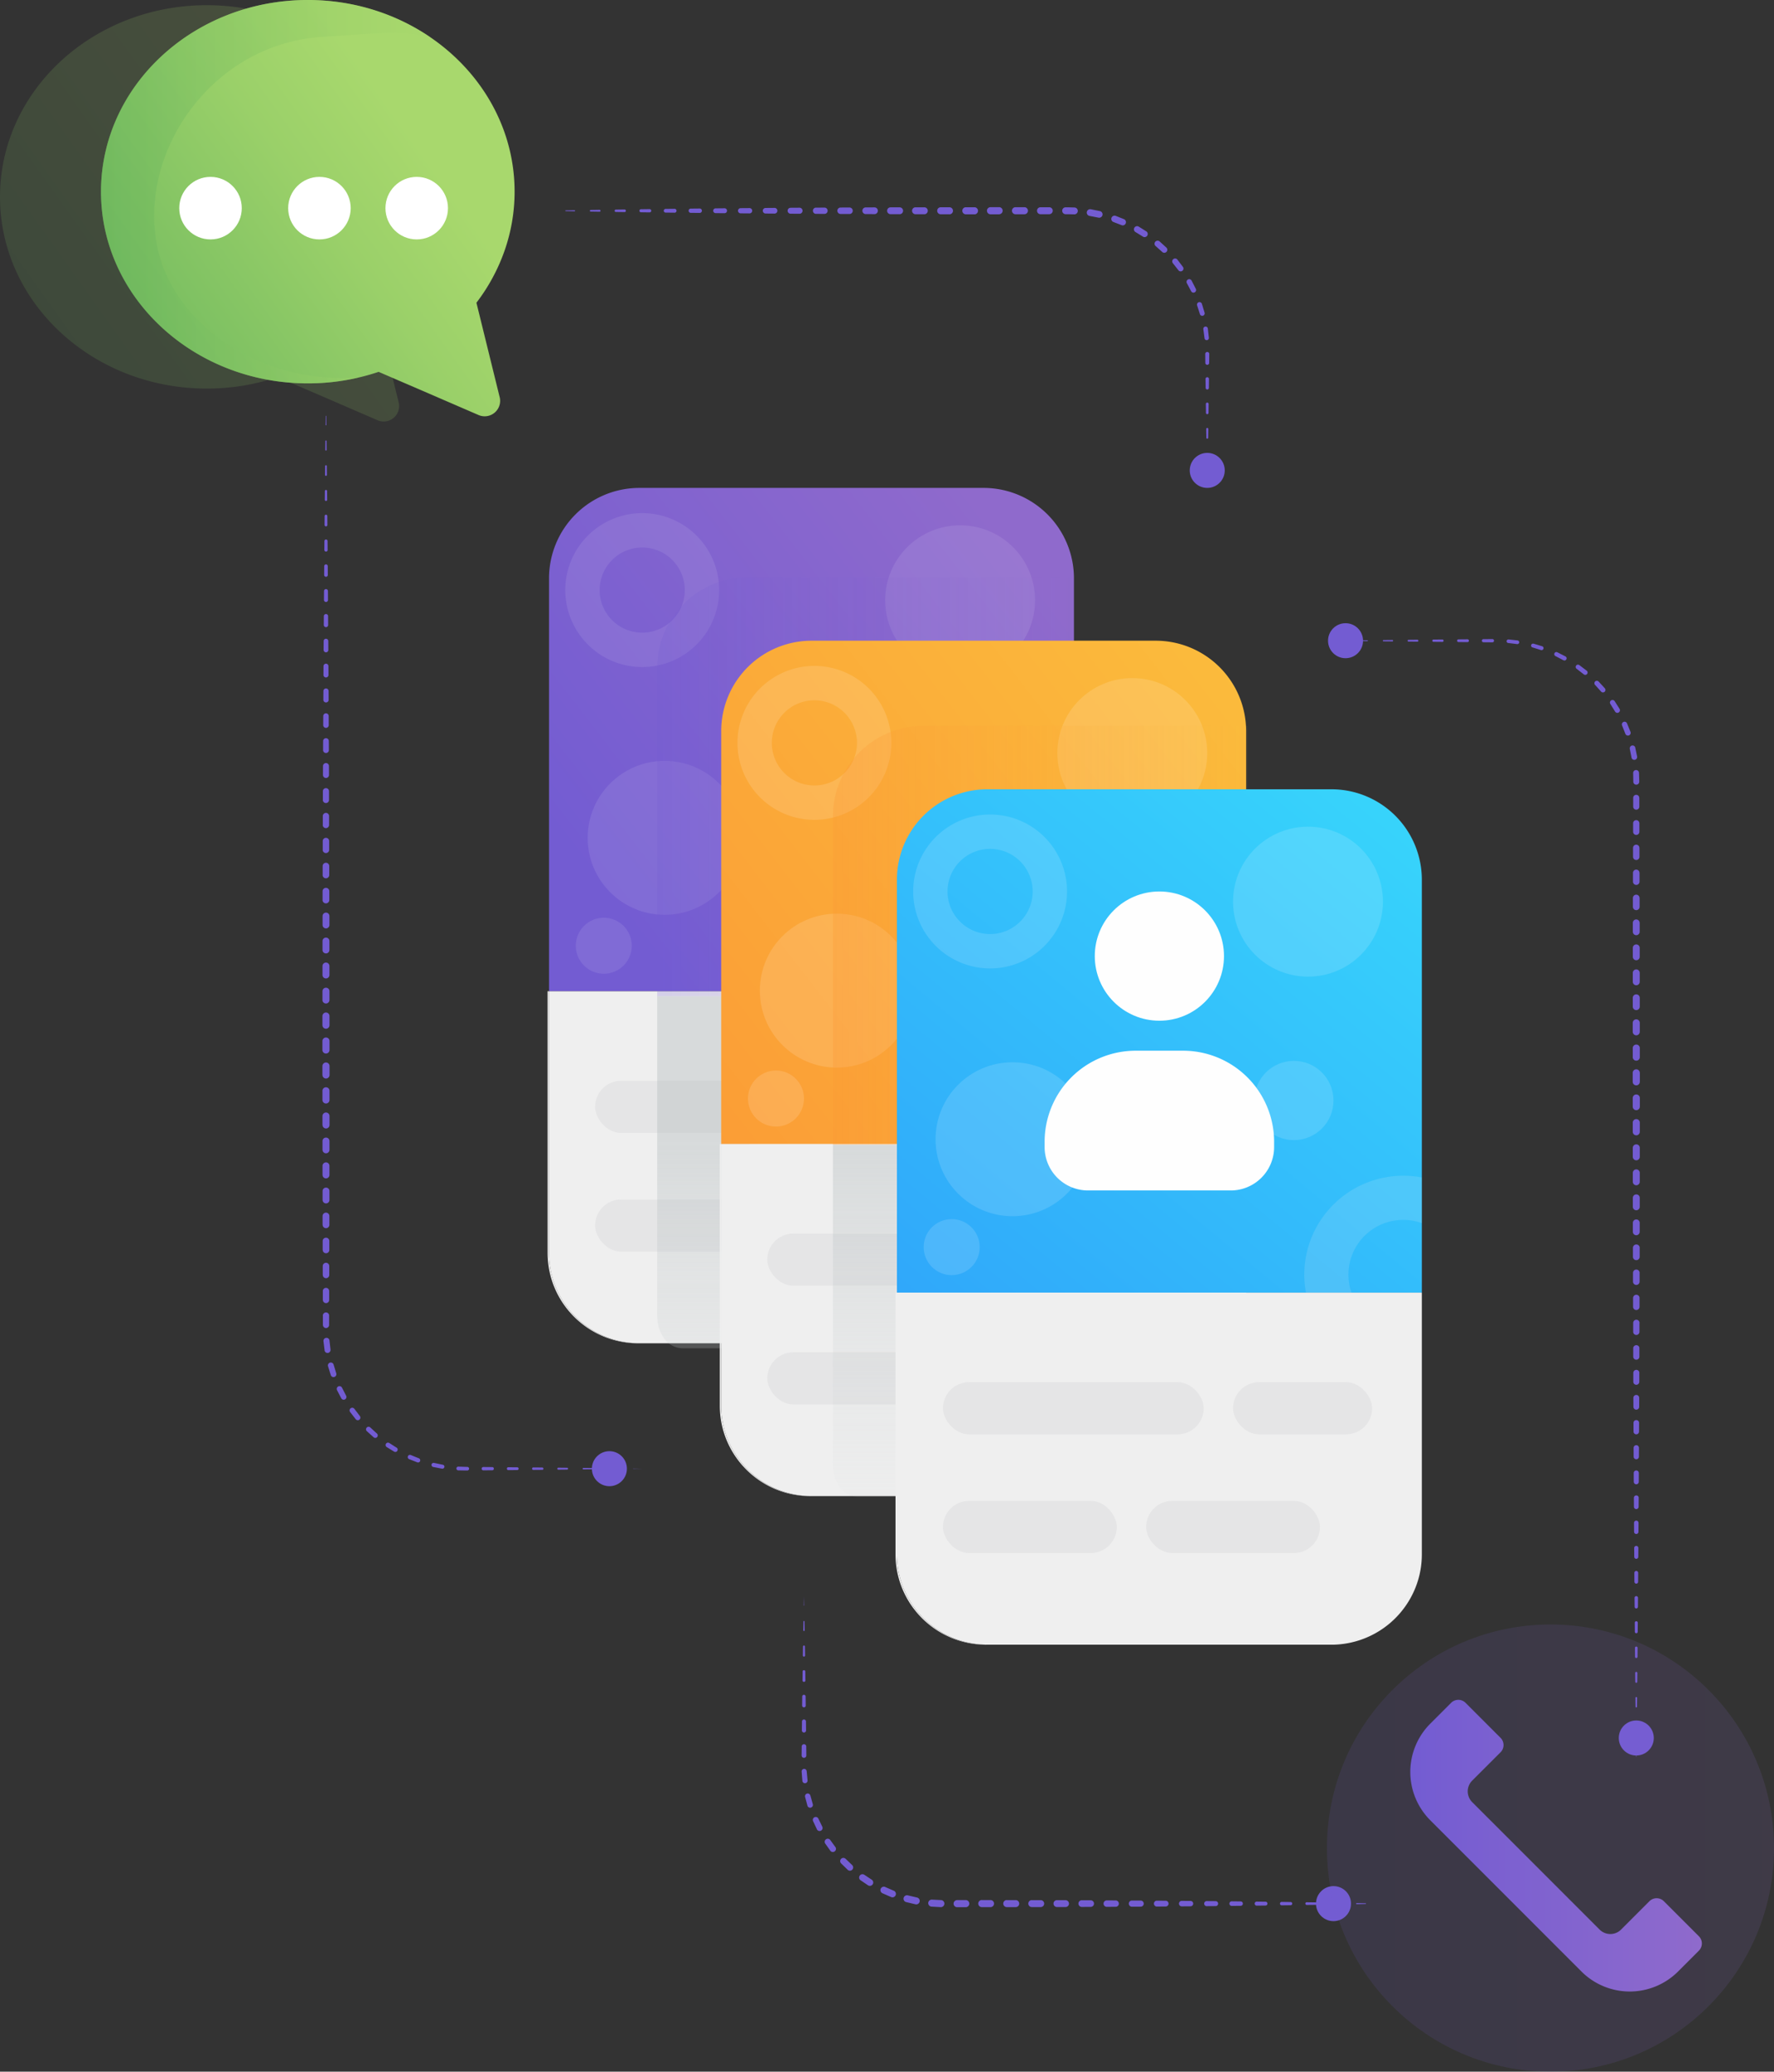 <svg xmlns="http://www.w3.org/2000/svg" xmlns:xlink="http://www.w3.org/1999/xlink" viewBox="0 0 2262.24 2641"><rect x="0" y="0" width="2262.24" height="2641" fill="#333333" stroke="none"/><defs><linearGradient id="a" x1="2014.39" x2="2558.26" y1="2145.26" y2="1724.82" gradientUnits="userSpaceOnUse"><stop offset="0" stop-color="#735cd2"/><stop offset="1" stop-color="#8f6acc"/></linearGradient><linearGradient id="d" x1="2066.75" x2="2595.46" y1="1983.52" y2="1983.52" gradientUnits="userSpaceOnUse"><stop offset="0" stop-color="#735cd2"/><stop offset="1" stop-color="#8f6acc" stop-opacity=".2"/></linearGradient><linearGradient id="b" x1="2125.62" x2="2125.62" y1="3011.11" y2="2436.33" gradientUnits="userSpaceOnUse"><stop offset="0" stop-color="#dee1e2" stop-opacity="0"/><stop offset="1" stop-color="#b4bcbe"/></linearGradient><linearGradient id="e" x1="2009.75" x2="2832.99" y1="2513.37" y2="1876.97" gradientUnits="userSpaceOnUse"><stop offset="0" stop-color="#fb9835"/><stop offset="1" stop-color="#fbbb3c"/></linearGradient><linearGradient id="f" x1="1692.17" x2="2262.24" y1="2355.96" y2="2355.96" xlink:href="#a"/><linearGradient id="g" x1="2290.82" x2="2819.53" y1="2172.95" y2="2172.95" gradientUnits="userSpaceOnUse"><stop offset="0" stop-color="#fb9835"/><stop offset="1" stop-color="#fbbb3c" stop-opacity=".2"/></linearGradient><linearGradient id="h" x1="2349.69" x2="2349.69" y1="3011.11" y2="2436.33" xlink:href="#b"/><linearGradient id="i" x1="2361.02" x2="2981.07" y1="2763.74" y2="2012.62" gradientUnits="userSpaceOnUse"><stop offset="0" stop-color="#2fa2fa"/><stop offset="1" stop-color="#37d3fb"/></linearGradient><linearGradient id="c" x1="1183.05" x2="1647.78" y1="1524.17" y2="1192.22" gradientUnits="userSpaceOnUse"><stop offset="0" stop-color="#60b05b"/><stop offset=".25" stop-color="#75bc60"/><stop offset=".74" stop-color="#9ad069"/><stop offset="1" stop-color="#a8d86d"/></linearGradient><linearGradient id="j" x1="1311.85" x2="1776.58" y1="1517.53" y2="1185.58" xlink:href="#c"/><linearGradient id="k" x1="1357.43" x2="1777.33" y1="1224.92" y2="1224.92" xlink:href="#c"/><linearGradient id="l" x1="3027.08" x2="3398.91" y1="3333.41" y2="3333.41" xlink:href="#a"/></defs><g data-name="Layer 1"><path fill="url(#a)" d="M2598.15,1717.81v526.4H1928.78v-526.4A115.25,115.25,0,0,1,2044,1602.55h438.85A115.27,115.27,0,0,1,2598.15,1717.81Z" transform="translate(-1228.64 -980.56)"/><path fill="#efefef" d="M2598.15,2244.21v333.57a115.77,115.77,0,0,1-.92,14.68c-.25,1.93-.54,3.83-.89,5.73q-.24,1.41-.54,2.82c-.38,1.88-.81,3.74-1.28,5.58A115.59,115.59,0,0,1,2485.56,2693c-1,0-2,0-3,0H2044a115.25,115.25,0,0,1-115.26-115.26V2244.21Z" transform="translate(-1228.64 -980.56)"/><path fill="#efefef" d="M2044,2693h-1.5c-63.84,0-115.56-51.6-115.56-115.26V2244.21h1.81v333.57A115.25,115.25,0,0,0,2044,2693Z" transform="translate(-1228.64 -980.56)"/><rect width="332.46" height="66.49" x="758.88" y="1377.8" fill="#d8d8db" opacity=".48" rx="33.25" ry="33.25"/><rect width="221.64" height="66.49" x="758.88" y="1529.11" fill="#d8d8db" opacity=".48" rx="33.25" ry="33.25"/><rect width="221.64" height="66.49" x="1017.96" y="1529.11" fill="#d8d8db" opacity=".69" rx="33.25" ry="33.25"/><rect width="177.31" height="66.49" x="1128.78" y="1377.8" fill="#d8d8db" opacity=".69" rx="33.25" ry="33.25"/><circle cx="1224.36" cy="765.23" r="95.58" fill="#fff" opacity=".09"/><path fill="#fff" d="M2047.6,1634.69a98.11,98.11,0,1,0,98.12,98.11A98.12,98.12,0,0,0,2047.6,1634.69Zm0,152.4a54.29,54.29,0,1,1,54.29-54.29A54.29,54.29,0,0,1,2047.6,1787.09Z" opacity=".09" transform="translate(-1228.64 -980.56)"/><path fill="#efefef" d="M2598.14,2097.42v58.23a69.8,69.8,0,0,0-89.72,88.56h-58.1a126.15,126.15,0,0,1,147.82-146.78Z" opacity=".14" transform="translate(-1228.64 -980.56)"/><circle cx="1206.35" cy="1018.7" r="50.51" fill="#fff" opacity=".14"/><circle cx="769.96" cy="1205.63" r="35.72" fill="#fff" opacity=".09"/><circle cx="847.53" cy="1068.09" r="98.12" fill="#fff" opacity=".09"/><path d="M2595.46,1725v119.29H2299.76a115.25,115.25,0,0,0-115.26,115.26v291H2066.75V1831.77A115.26,115.26,0,0,1,2182,1716.51h413.13C2595.35,1719.33,2595.46,1722.17,2595.46,1725Z" transform="translate(-1228.64 -980.56)" style="mix-blend-mode:multiply" fill="url(#d)" opacity=".22"/><path d="M2184.5,2250.54v419.53a29.3,29.3,0,0,1-29.3,29.3h-55.58a29.35,29.35,0,0,1-24.9-13.84c-5.15-8.26-8-15-8-29.94V2250.54Z" transform="translate(-1228.64 -980.56)" style="mix-blend-mode:multiply" fill="url(#b)" opacity=".41"/><path fill="url(#e)" d="M2817.72,1912.59V2439H2148.35v-526.4a115.25,115.25,0,0,1,115.26-115.26h438.85A115.27,115.27,0,0,1,2817.72,1912.59Z" transform="translate(-1228.64 -980.56)"/><path fill="#efefef" d="M2817.72,2439v333.57a115.77,115.77,0,0,1-.92,14.68c-.25,1.93-.54,3.83-.89,5.73q-.24,1.41-.54,2.82c-.38,1.88-.81,3.74-1.28,5.58a115.59,115.59,0,0,1-108.95,86.41c-1,0-2,0-3,0H2263.61a115.25,115.25,0,0,1-115.26-115.26V2439Z" transform="translate(-1228.64 -980.56)"/><path fill="#efefef" d="M2263.61,2887.82h-1.5c-63.84,0-115.56-51.6-115.56-115.26V2439h1.81v333.57A115.25,115.25,0,0,0,2263.61,2887.82Z" transform="translate(-1228.64 -980.56)"/><rect width="332.46" height="66.49" x="978.45" y="1572.58" fill="#d8d8db" opacity=".48" rx="33.25" ry="33.25"/><rect width="221.64" height="66.49" x="978.45" y="1723.89" fill="#d8d8db" opacity=".48" rx="33.25" ry="33.25"/><rect width="221.64" height="66.49" x="1237.53" y="1723.89" fill="#d8d8db" opacity=".69" rx="33.25" ry="33.25"/><rect width="177.31" height="66.49" x="1348.35" y="1572.58" fill="#d8d8db" opacity=".69" rx="33.25" ry="33.25"/><circle cx="1443.93" cy="960.02" r="95.58" fill="#fff" opacity=".14"/><path fill="#fff" d="M2267.17,1829.48a98.11,98.11,0,1,0,98.12,98.11A98.12,98.12,0,0,0,2267.17,1829.48Zm0,152.4a54.29,54.29,0,1,1,54.29-54.29A54.29,54.29,0,0,1,2267.17,1981.88Z" opacity=".14" transform="translate(-1228.64 -980.56)"/><path fill="#efefef" d="M2817.71,2292.21v58.23A69.8,69.8,0,0,0,2728,2439h-58.1a126.15,126.15,0,0,1,147.82-146.78Z" opacity=".14" transform="translate(-1228.64 -980.56)"/><circle cx="1425.92" cy="1213.48" r="50.51" fill="#fff" opacity=".14"/><circle cx="989.53" cy="1400.42" r="35.72" fill="#fff" opacity=".14"/><circle cx="1067.1" cy="1262.87" r="98.12" fill="#fff" opacity=".14"/><path fill="#735cd2" d="M2929.14 1797.34l11.38-.14a.14.14 0 110 .29h0zM2961 1796.94l11.38-.14a.54.54 0 010 1.08h0l-11.38-.14a.4.4 0 010-.8zM2992.88 1796.55l11.38-.12a.9.9 0 010 1.8h0l-11.38-.12a.78.78 0 010-1.57zM3024.75 1796.22l11.38-.12a1.23 1.23 0 010 2.46h0l-11.38-.12a1.11 1.11 0 010-2.23zM3056.62 1795.89l11.38-.1a1.54 1.54 0 010 3.08h0l-11.38-.1a1.44 1.44 0 010-2.89zM3088.49 1795.62l11.38-.1a1.82 1.82 0 110 3.63h0l-11.38-.1a1.72 1.72 0 010-3.44zM3120.36 1795.35l11.38-.1a2.09 2.09 0 110 4.18h0l-11.38-.1a2 2 0 010-4zM3152.41 1795.73l11.46 1.26a2.34 2.34 0 01-.51 4.66h0l-.16 0-11.15-1.39-.14 0a2.26 2.26 0 01.53-4.49zM3184.22 1801.1l11.06 3.3a2.56 2.56 0 01-1.46 4.9h0l-.17-.05-10.71-3.35-.15 0a2.48 2.48 0 011.45-4.74zM3214.59 1812.1l10.31 5.23a2.77 2.77 0 01-2.51 4.94h0l-.17-.09-9.93-5.2-.15-.08a2.69 2.69 0 012.47-4.79zM3242.53 1828.35l9.22 7a3 3 0 11-3.61 4.76h0l-.16-.13-8.83-6.87-.15-.11a2.91 2.91 0 013.54-4.61zM3267.18 1849.33l7.84 8.53a3.18 3.18 0 11-4.68 4.3l0 0-.13-.15-7.49-8.31-.13-.15a3.12 3.12 0 014.61-4.2zM3287.7 1874.41l6.21 9.79a3.33 3.33 0 01-5.63 3.57l0 0-.11-.18-5.89-9.49-.11-.18a3.27 3.27 0 015.55-3.48zM3303.47 1902.75l4.37 10.75a3.48 3.48 0 11-6.46 2.62v0l-.08-.21-4.1-10.38-.08-.21a3.43 3.43 0 016.37-2.55zM3313.92 1933.48l2.37 11.37a3.64 3.64 0 11-7.13 1.49v0l0-.23-2.17-10.93 0-.23a3.58 3.58 0 017-1.43zM3318.72 1965.61l.19 5.81c0 1.92.16 3.9.14 5.78v.1a3.8 3.8 0 01-7.59-.06v0c0-1.92-.06-3.73-.08-5.6l-.12-5.57v-.2a3.74 3.74 0 017.47-.2zM3319.13 1997.68l0 11.38a3.91 3.91 0 01-7.81 0v0l0-11.38a3.87 3.87 0 017.75 0zM3319.22 2029.55l0 11.38a4 4 0 11-8 0v0l0-11.38a4 4 0 017.93 0zM3319.31 2061.42l0 11.38a4.09 4.09 0 01-8.19 0v0l0-11.38a4.06 4.06 0 018.12 0zM3319.41 2093.29l0 11.38a4.19 4.19 0 01-8.37 0v0l0-11.38a4.15 4.15 0 018.31 0zM3319.5 2125.16l0 11.38a4.28 4.28 0 11-8.56 0v0l0-11.38a4.25 4.25 0 018.49 0zM3319.59 2157l0 11.38a4.36 4.36 0 11-8.73 0v0l0-11.38a4.34 4.34 0 018.68 0zM3319.64 2188.9v11.38a4.39 4.39 0 01-8.79 0h0V2188.9a4.38 4.38 0 018.77 0zM3319.67 2220.77v11.38a4.42 4.42 0 11-8.85 0h0v-11.38a4.41 4.41 0 018.83 0zM3319.7 2252.64V2264a4.46 4.46 0 01-8.91 0h0v-11.38a4.44 4.44 0 018.89 0zM3319.73 2284.51v11.38a4.49 4.49 0 11-9 0h0v-11.38a4.48 4.48 0 019 0zM3319.76 2316.38v11.38a4.52 4.52 0 11-9 0h0v-11.38a4.51 4.51 0 019 0zM3319.79 2348.25v11.38a4.55 4.55 0 11-9.1 0h0v-11.38a4.54 4.54 0 019.08 0zM3319.79 2380.12v11.38a4.53 4.53 0 01-9.05 0v-11.38a4.54 4.54 0 019.07 0zM3319.76 2412v11.38a4.49 4.49 0 01-9 0V2412a4.51 4.51 0 119 0zM3319.73 2443.86v11.38a4.46 4.46 0 01-8.93 0v-11.38a4.47 4.47 0 018.95 0zM3319.7 2475.73v11.38a4.43 4.43 0 01-8.86 0v-11.38a4.44 4.44 0 118.89 0zM3319.67 2507.6V2519a4.4 4.4 0 01-8.8 0V2507.6a4.41 4.41 0 118.82 0zM3319.63 2539.47v11.38a4.37 4.37 0 01-8.74 0v-11.38a4.38 4.38 0 118.76 0zM3319.59 2571.34l0 11.38a4.3 4.3 0 01-8.6 0l0-11.38a4.33 4.33 0 018.67 0zM3319.49 2603.22l0 11.38a4.21 4.21 0 01-8.41 0l0-11.38a4.24 4.24 0 118.48 0zM3319.4 2635.09l0 11.38a4.11 4.11 0 01-8.23 0l0-11.38a4.15 4.15 0 018.29 0zM3319.31 2667l0 11.38a4 4 0 01-8 0l0-11.38a4.05 4.05 0 118.11 0zM3319.21 2698.83l0 11.38a3.93 3.93 0 01-7.85 0l0-11.38a4 4 0 017.92 0zM3319.12 2730.7l0 11.38a3.82 3.82 0 01-7.65 0l0-11.38a3.86 3.86 0 117.73 0zM3319 2762.57l-.06 11.38a3.67 3.67 0 01-7.34 0l-.06-11.38a3.72 3.72 0 017.45 0zM3318.82 2794.44l-.06 11.38a3.51 3.51 0 01-7 0l-.06-11.38a3.57 3.57 0 117.14 0zM3318.67 2826.31l-.06 11.38a3.36 3.36 0 01-6.71 0l-.06-11.38a3.41 3.41 0 016.83 0zM3318.51 2858.18l-.06 11.38a3.2 3.2 0 01-6.4 0l-.06-11.38a3.26 3.26 0 016.51 0zM3318.35 2890l-.08 11.38a3 3 0 01-6 0l-.08-11.38a3.1 3.1 0 016.2 0zM3318.14 2921.92l-.08 11.38a2.8 2.8 0 01-5.61 0l-.08-11.38a2.88 2.88 0 115.76 0zM3317.92 2953.79l-.08 11.38a2.59 2.59 0 01-5.18 0l-.08-11.38a2.67 2.67 0 015.33 0zM3317.7 2985.66l-.08 11.38a2.37 2.37 0 01-4.75 0l-.08-11.38a2.45 2.45 0 014.9 0zM3317.48 3017.53l-.1 11.38a2.12 2.12 0 01-4.25 0l-.1-11.38a2.22 2.22 0 014.44 0zM3317.2 3049.4l-.1 11.38a1.85 1.85 0 01-3.7 0l-.1-11.38a1.95 1.95 0 113.89 0zM3316.93 3081.27l-.1 11.38a1.57 1.57 0 01-3.15 0l-.1-11.38a1.67 1.67 0 113.34 0zM3316.64 3113.14l-.12 11.38a1.27 1.27 0 01-2.54 0l-.12-11.38a1.39 1.39 0 012.77 0S3316.64 3113.13 3316.64 3113.14zM3316.31 3145l-.12 11.38a.94.94 0 01-1.87 0l-.12-11.38a1.05 1.05 0 112.11 0S3316.31 3145 3316.31 3145zM3316 3176.88l-.14 11.38a.58.58 0 01-1.16 0l-.14-11.38a.72.72 0 011.44 0zM3315.58 3208.75l-.14 11.38a.18.18 0 01-.36 0l-.14-11.38a.32.32 0 01.64 0zM2253.88 3015.75l.24 11.38a.24.24 0 11-.47 0h0zM2254.54 3047.63l.2 11.38a.87.87 0 01-1.73 0s0 0 0 0l.2-11.38a.66.66 0 011.32 0zM2255.1 3079.5l.2 11.38a1.42 1.42 0 11-2.83 0s0 0 0 0l.2-11.38a1.22 1.22 0 012.44 0zM2255.59 3111.37l.16 11.38a1.87 1.87 0 01-3.75.05s0 0 0-.05l.16-11.38a1.71 1.71 0 013.42 0zM2256 3143.24l.15 11.38a2.32 2.32 0 11-4.63.06s0 0 0-.06l.15-11.38a2.16 2.16 0 014.33 0zM2256.43 3175.11l.13 11.38a2.67 2.67 0 01-5.34.06v-.06l.13-11.38a2.54 2.54 0 015.09 0zM2256.78 3207l.13 11.38a3 3 0 01-6.05.07s0-.05 0-.07L2251 3207a2.9 2.9 0 015.8 0zM2257.36 3238.67l1.05 11.13 0 .21a3.31 3.31 0 11-6.58.62v-.05l-.91-11.56a3.21 3.21 0 016.4-.56zM2262.08 3269.56l3 10.74.06.22a3.56 3.56 0 01-6.86 1.93v-.06l-3-11.23a3.47 3.47 0 016.69-1.82zM2272.24 3299l4.88 10 .11.22a3.82 3.82 0 01-6.87 3.35l0-.06-4.93-10.53a3.73 3.73 0 016.72-3.21zM2287.42 3326.24l6.55 9 .15.2a4 4 0 01-6.44 4.69l0 0-6.75-9.47a3.93 3.93 0 016.37-4.59zM2307.14 3350.31l8 7.69.19.18a4.14 4.14 0 01-5.72 6l0 0-8.33-8.13a4.08 4.08 0 015.67-5.87zM2330.79 3370.5l9.26 6.14.23.15a4.29 4.29 0 01-4.75 7.15l0 0-9.65-6.54a4.23 4.23 0 014.72-7zM2357.61 3386.18l10.18 4.43.26.11a4.39 4.39 0 11-3.5 8h0l-10.68-4.68a4.37 4.37 0 013.51-8zM2386.74 3396.88l10.8 2.53.28.06a4.44 4.44 0 11-2 8.64h0l-11.35-2.7a4.42 4.42 0 112-8.6zM2417.32 3402.21l11.08.57h.28a4.49 4.49 0 11-.46 9h0l-11.65-.64a4.47 4.47 0 01.49-8.93zM2448.79 3402.78l11.38 0a4.54 4.54 0 010 9.08h0l-11.38 0a4.52 4.52 0 010-9zM2480.66 3402.77l11.38 0a4.51 4.51 0 010 9l-11.38 0a4.53 4.53 0 010-9.06zM2512.53 3402.83l11.38 0a4.46 4.46 0 010 8.92l-11.38 0a4.48 4.48 0 010-9zM2544.4 3402.88l11.38 0a4.41 4.41 0 010 8.82l-11.38 0a4.43 4.43 0 010-8.86zM2576.27 3402.93l11.38 0a4.36 4.36 0 010 8.71l-11.38 0a4.38 4.38 0 010-8.75zM2608.14 3403l11.38.06a4.2 4.2 0 010 8.4l-11.38.06a4.26 4.26 0 110-8.52zM2640 3403.2l11.38.06a4 4 0 010 8.09l-11.38.06a4.1 4.1 0 010-8.2zM2671.89 3403.36l11.38.06a3.89 3.89 0 010 7.78l-11.38.06a3.95 3.95 0 010-7.89zM2703.76 3403.55l11.38.09a3.66 3.66 0 010 7.33l-11.38.09a3.76 3.76 0 01-.06-7.51zM2735.63 3403.81l11.38.09a3.41 3.41 0 010 6.81l-11.38.09a3.5 3.5 0 01-.06-7zM2767.5 3404.07l11.38.09a3.15 3.15 0 010 6.3l-11.38.09a3.24 3.24 0 11-.05-6.48zM2799.37 3404.37l11.38.13a2.8 2.8 0 010 5.61l-11.38.13a2.93 2.93 0 01-.07-5.86zM2831.24 3404.73l11.38.13a2.45 2.45 0 010 4.89l-11.38.13a2.57 2.57 0 11-.06-5.15zM2863.11 3405.11l11.38.16a2 2 0 010 4.07l-11.38.16a2.2 2.2 0 01-.06-4.4zM2895 3405.56l11.38.16a1.58 1.58 0 010 3.16L2895 3409a1.74 1.74 0 110-3.49zM2926.85 3406.05l11.38.2a1.06 1.06 0 010 2.11l-11.38.2a1.25 1.25 0 110-2.51zM2958.72 3406.61l11.38.24a.46.46 0 010 .92l-11.38.24a.7.7 0 010-1.4zM2990.59 3407.27l1.62 0-1.62 0a0 0 0 010-.07zM2047.6 2852.83l-11.38.15a.15.15 0 110-.29h0zM2015.73 2853.24l-11.38.15a.56.56 0 110-1.12h0l11.38.15a.41.41 0 010 .82zM1983.86 2853.64l-11.38.12a.93.93 0 010-1.85h0l11.38.12a.8.8 0 010 1.61zM1952 2854l-11.38.12a1.27 1.27 0 110-2.54h0l11.38.12a1.15 1.15 0 010 2.29zM1920.12 2854.31l-11.38.1a1.58 1.58 0 110-3.16h0l11.38.1a1.48 1.48 0 010 3zM1888.25 2854.59l-11.38.1a1.86 1.86 0 110-3.72h0l11.38.1a1.76 1.76 0 010 3.52zM1856.38 2854.88l-11.38.1a2.14 2.14 0 110-4.29h0l11.38.1a2 2 0 010 4.09zM1824.51 2855.15c-1.89 0-3.82 0-5.74-.06L1813 2855a2.39 2.39 0 01.09-4.79h.16l5.61.19c1.88.06 3.73.15 5.64.14a2.31 2.31 0 01.06 4.63zM1792.34 2852.84l-11.34-2.21a2.61 2.61 0 011-5.13h0l.18 0 11 2.3.16 0a2.53 2.53 0 01-1 5zM1761 2844.84l-10.77-4.21a2.84 2.84 0 012.06-5.28h0l.18.07 10.38 4.22.16.07a2.76 2.76 0 01-2 5.12zM1731.64 2831.35l-9.86-6.07a3.06 3.06 0 013.21-5.21h0l.18.11 9.44 6 .16.1a3 3 0 01-3.16 5zM1705.1 2812.8l-8.62-7.74a3.23 3.23 0 014.32-4.81l0 0 .15.14 8.24 7.55.15.14a3.17 3.17 0 01-4.27 4.7zM1682.27 2789.8l-7.12-9.15a3.39 3.39 0 115.35-4.17l0 0 .13.17 6.77 8.88.13.17a3.33 3.33 0 01-5.28 4.07zM1663.84 2763.1l-5.39-10.28a3.55 3.55 0 116.29-3.3l0 0 .1.2 5.08 9.93.1.2a3.49 3.49 0 01-6.2 3.21zM1650.46 2733.51l-3.46-11.09a3.71 3.71 0 117.08-2.21v0l.07.23 3.22 10.67.07.23a3.65 3.65 0 01-7 2.14zM1642.58 2702l-1.42-11.54a3.86 3.86 0 117.66-.94v0l0 .24 1.27 11.06 0 .24a3.81 3.81 0 01-7.57.9zM1640.41 2669.64l0-11.38a4 4 0 117.91 0v0l0 11.38a3.92 3.92 0 01-7.84 0zM1640.31 2637.77l0-11.38a4.05 4.05 0 018.1 0v0l0 11.38a4 4 0 01-8 0zM1640.22 2605.9l0-11.38a4.15 4.15 0 018.3 0v0l0 11.38a4.11 4.11 0 01-8.23 0zM1640.12 2574l0-11.38a4.24 4.24 0 118.49 0v0l0 11.38a4.21 4.21 0 01-8.42 0zM1640 2542.16l0-11.38a4.34 4.34 0 118.68 0v0l0 11.38a4.31 4.31 0 01-8.61 0zM1640 2510.29v-11.38a4.38 4.38 0 018.77 0h0v11.38a4.37 4.37 0 01-8.75 0zM1639.93 2478.42V2467a4.42 4.42 0 118.83 0h0v11.38a4.4 4.4 0 01-8.81 0zM1639.9 2446.55v-11.38a4.45 4.45 0 018.9 0h0v11.38a4.44 4.44 0 01-8.87 0zM1639.86 2414.68V2403.3a4.48 4.48 0 019 0h0v11.38a4.47 4.47 0 01-8.94 0zM1639.83 2382.81v-11.38a4.51 4.51 0 119 0h0v11.38a4.5 4.5 0 01-9 0zM1639.8 2350.94v-11.38a4.54 4.54 0 019.09 0h0v11.38a4.53 4.53 0 01-9.06 0zM1639.79 2319.07v-11.38a4.53 4.53 0 019.06 0v11.38a4.54 4.54 0 11-9.08 0zM1639.82 2287.2v-11.38a4.5 4.5 0 019 0v11.38a4.51 4.51 0 11-9 0zM1639.86 2255.33v-11.38a4.47 4.47 0 018.93 0v11.38a4.48 4.48 0 11-9 0zM1639.89 2223.46v-11.38a4.43 4.43 0 018.87 0v11.38a4.44 4.44 0 01-8.89 0zM1639.92 2191.59V2180.2a4.4 4.4 0 018.8 0v11.38a4.41 4.41 0 11-8.83 0zM1640 2159.72v-11.38a4.37 4.37 0 018.74 0v11.38a4.38 4.38 0 11-8.76 0zM1640 2127.85l0-11.38a4.3 4.3 0 018.59 0l0 11.38a4.33 4.33 0 11-8.66 0zM1640.1 2096l0-11.38a4.2 4.2 0 018.4 0l0 11.38a4.23 4.23 0 01-8.47 0zM1640.2 2064.11l0-11.38a4.1 4.1 0 018.2 0l0 11.38a4.14 4.14 0 01-8.27 0zM1640.29 2032.23l0-11.38a4 4 0 018 0l0 11.38a4 4 0 01-8.08 0zM1640.39 2000.36l0-11.38a3.91 3.91 0 017.81 0l0 11.38a3.94 3.94 0 11-7.88 0zM1640.49 1968.49l.06-11.38a3.79 3.79 0 017.58 0l.06 11.38a3.84 3.84 0 11-7.69 0zM1640.65 1936.62l.06-11.38a3.63 3.63 0 017.26 0l.06 11.38a3.69 3.69 0 11-7.37 0zM1640.81 1904.75l.06-11.38a3.47 3.47 0 016.94 0l.06 11.38a3.53 3.53 0 11-7.05 0zM1641 1872.88l.06-11.38a3.31 3.31 0 016.62 0l.06 11.38a3.37 3.37 0 01-6.73 0zM1641.13 1841l.06-11.38a3.15 3.15 0 016.29 0l.06 11.38a3.2 3.2 0 11-6.41 0zM1641.31 1809.14l.08-11.38a2.94 2.94 0 015.88 0l.08 11.38a3 3 0 01-6 0zM1641.54 1777.27l.08-11.38a2.72 2.72 0 015.43 0l.08 11.38a2.79 2.79 0 11-5.59 0zM1641.76 1745.4l.08-11.38a2.49 2.49 0 015 0l.08 11.38a2.57 2.57 0 11-5.14 0S1641.76 1745.41 1641.76 1745.4zM1642 1713.53l.08-11.38a2.27 2.27 0 014.53 0l.08 11.38a2.35 2.35 0 01-4.7 0S1642 1713.54 1642 1713.53zM1642.25 1681.66l.1-11.38a2 2 0 014 0l.1 11.38a2.08 2.08 0 11-4.17 0S1642.25 1681.67 1642.25 1681.66zM1642.53 1649.79l.1-11.38a1.7 1.7 0 013.4 0l.1 11.38a1.8 1.8 0 11-3.6 0S1642.53 1649.8 1642.53 1649.79zM1642.82 1617.92l.11-11.38a1.41 1.41 0 012.82 0l.11 11.38a1.52 1.52 0 01-3 0S1642.82 1617.93 1642.82 1617.92zM1643.14 1586l.12-11.38a1.07 1.07 0 012.13 0l.12 11.38a1.19 1.19 0 01-2.38 0S1643.14 1586.06 1643.14 1586zM1643.49 1554.18l.12-11.38a.72.72 0 011.45 0l.12 11.38a.85.85 0 01-1.69 0zM1643.87 1522.31l.15-11.38a.31.31 0 01.62 0l.15 11.38a.46.46 0 01-.92 0zM1644.29 1490.44l0-3.43 0 3.43a0 0 0 01-.09 0zM2768.15 1602.55l-.22-11.38a.22.22 0 01.45 0h0zM2767.52 1570.68l-.2-11.38a.82.82 0 111.65 0s0 0 0 0l-.2 11.38a.62.62 0 01-1.25 0zM2767 1538.81l-.18-11.38a1.34 1.34 0 112.68 0s0 0 0 0l-.18 11.38a1.16 1.16 0 01-2.31 0zM2766.51 1506.94l-.15-11.38a1.78 1.78 0 113.57 0s0 0 0 0l-.15 11.38a1.63 1.63 0 01-3.26 0zM2766.09 1475.07l-.15-11.38a2.21 2.21 0 014.42-.06s0 0 0 .06l-.15 11.38a2.06 2.06 0 01-4.12 0zM2765.71 1443.2l-.12-11.38a2.56 2.56 0 015.12-.05v.05l-.12 11.38a2.44 2.44 0 01-4.88 0zM2764.66 1411.6l-1.48-11.11 0-.18a2.9 2.9 0 115.74-.76v.06l1.28 11.49a2.77 2.77 0 01-5.51.68zM2758.74 1380.85l-3.4-10.65-.06-.2a3.2 3.2 0 116.09-1.94v0l3.36 11.09a3.11 3.11 0 01-5.94 1.85zM2747.53 1351.68l-5.24-9.86-.1-.19a3.44 3.44 0 116.07-3.23l0 0 5.29 10.32a3.35 3.35 0 01-5.94 3.1zM2731.32 1325l-6.9-8.76-.14-.18a3.68 3.68 0 015.78-4.56l0 0 7 9.23a3.59 3.59 0 01-5.67 4.41zM2710.66 1301.67l-8.31-7.41-.18-.16a3.89 3.89 0 015.18-5.8l0 0 8.6 7.82a3.83 3.83 0 01-5.13 5.7zM2686.28 1282.3l-9.48-5.82-.22-.13a4 4 0 014.22-6.88l0 0 9.86 6.18a4 4 0 01-4.2 6.77zM2658.88 1267.58l-10.36-4-.25-.1a4.18 4.18 0 013-7.79h0l10.82 4.32a4.13 4.13 0 01-3 7.68zM2629.31 1258l-10.9-2.11-.27-.05a4.33 4.33 0 111.64-8.5h0l11.42 2.32a4.27 4.27 0 01-1.66 8.38zM2598.54 1253.82l-5.55-.13-2.78-.06c-.93 0-1.89 0-2.84 0h0a4.4 4.4 0 010-8.79h0c1 0 1.89 0 2.86 0l2.91.08 5.83.15a4.38 4.38 0 01-.23 8.75zM2566.89 1253.65l-11.38 0a4.44 4.44 0 110-8.89h0l11.38 0a4.43 4.43 0 010 8.85zM2535 1253.7l-11.38 0a4.49 4.49 0 010-9h0l11.38 0a4.48 4.48 0 010 9zM2503.15 1253.75l-11.38 0a4.54 4.54 0 010-9.08h0l11.38 0a4.52 4.52 0 010 9zM2471.28 1253.76l-11.38 0a4.52 4.52 0 010-9l11.38 0a4.53 4.53 0 010 9.07zM2439.41 1253.71l-11.38 0a4.47 4.47 0 010-8.93l11.38 0a4.48 4.48 0 010 9zM2407.54 1253.66l-11.38 0a4.42 4.42 0 010-8.84l11.38 0a4.44 4.44 0 010 8.87zM2375.67 1253.61l-11.38 0a4.37 4.37 0 010-8.74l11.38 0a4.39 4.39 0 110 8.77zM2343.8 1253.52l-11.38-.05a4.25 4.25 0 010-8.49l11.38-.05a4.3 4.3 0 110 8.6zM2311.93 1253.38l-11.38-.05a4.1 4.1 0 010-8.2l11.38-.05a4.15 4.15 0 010 8.31zM2280.06 1253.23l-11.38-.05a4 4 0 010-7.91l11.38-.05a4 4 0 010 8zM2248.19 1253.08l-11.38-.08a3.78 3.78 0 010-7.57l11.38-.08a3.86 3.86 0 11.05 7.72zM2216.31 1252.85l-11.38-.09a3.54 3.54 0 010-7.08l11.38-.09a3.63 3.63 0 11.06 7.26zM2184.44 1252.61l-11.38-.09a3.3 3.3 0 010-6.6l11.38-.09a3.38 3.38 0 01.05 6.77zM2152.57 1252.36l-11.38-.11a3 3 0 010-6.07l11.38-.11a3.14 3.14 0 11.06 6.28zM2120.7 1252l-11.38-.12a2.7 2.7 0 010-5.39l11.38-.12a2.82 2.82 0 11.06 5.63zM2088.83 1251.7l-11.38-.12a2.36 2.36 0 010-4.72l11.38-.12a2.48 2.48 0 01.05 5zM2057 1251.33l-11.38-.15a2 2 0 010-3.9l11.38-.15a2.1 2.1 0 11.06 4.21zM2025.09 1250.9l-11.38-.15a1.52 1.52 0 010-3l11.38-.15a1.67 1.67 0 110 3.35zM1993.22 1250.43l-11.38-.19a1 1 0 010-2l11.38-.19a1.2 1.2 0 010 2.41zM1961.35 1249.9l-11.38-.22a.45.45 0 010-.91l11.38-.22a.68.68 0 010 1.35zM1929.48 1249.27l-2.51 0 2.51 0a0 0 0 110 .1z" transform="translate(-1228.64 -980.56)"/><circle cx="1700.5" cy="2426.75" r="22.32" fill="#735cd2"/><circle cx="777.12" cy="1872.28" r="22.32" fill="#735cd2"/><circle cx="1539.51" cy="599.67" r="22.32" fill="#735cd2"/><circle cx="1715.86" cy="816.78" r="22.32" fill="#735cd2"/><circle cx="2086.62" cy="2215.6" r="22.32" fill="#735cd2"/><circle cx="1977.2" cy="2355.96" r="285.04" fill="url(#f)" opacity=".13"/><path d="M2819.53,1914.46v119.29H2523.82A115.25,115.25,0,0,0,2408.57,2149v291H2290.82V2021.19a115.26,115.26,0,0,1,115.26-115.26h413.13C2819.42,1908.75,2819.53,1911.59,2819.53,1914.46Z" transform="translate(-1228.64 -980.56)" style="mix-blend-mode:multiply" fill="url(#g)" opacity=".31"/><path d="M2408.57,2440v419.53a29.3,29.3,0,0,1-29.3,29.3h-55.58a29.35,29.35,0,0,1-24.9-13.84c-5.15-8.26-8-15-8-29.94V2440Z" transform="translate(-1228.64 -980.56)" style="mix-blend-mode:multiply" fill="url(#h)" opacity=".41"/><path fill="url(#i)" d="M3041.79,2102v526.4H2372.42V2102a115.25,115.25,0,0,1,115.26-115.26h438.85A115.27,115.27,0,0,1,3041.79,2102Z" transform="translate(-1228.64 -980.56)"/><path fill="#efefef" d="M3041.79,2628.42V2962a115.77,115.77,0,0,1-.92,14.68c-.25,1.93-.54,3.83-.89,5.73q-.24,1.41-.54,2.82c-.38,1.88-.81,3.74-1.28,5.58a115.59,115.59,0,0,1-108.95,86.41c-1,0-2,0-3,0H2487.68A115.25,115.25,0,0,1,2372.42,2962V2628.42Z" transform="translate(-1228.64 -980.56)"/><path fill="#efefef" d="M2487.68,3077.25h-1.5c-63.84,0-115.56-51.6-115.56-115.26V2628.42h1.81V2962A115.25,115.25,0,0,0,2487.68,3077.25Z" transform="translate(-1228.64 -980.56)"/><rect width="332.46" height="66.49" x="1202.51" y="1762.01" fill="#d8d8db" opacity=".48" rx="33.25" ry="33.25"/><rect width="221.64" height="66.49" x="1202.51" y="1913.32" fill="#d8d8db" opacity=".48" rx="33.25" ry="33.25"/><rect width="221.64" height="66.49" x="1461.59" y="1913.32" fill="#d8d8db" opacity=".48" rx="33.25" ry="33.25"/><rect width="177.31" height="66.49" x="1572.42" y="1762.01" fill="#d8d8db" opacity=".48" rx="33.25" ry="33.25"/><circle cx="1668" cy="1149.44" r="95.58" fill="#fff" opacity=".14"/><path fill="#fff" d="M2491.24,2018.9a98.11,98.11,0,1,0,98.12,98.11A98.12,98.12,0,0,0,2491.24,2018.9Zm0,152.4a54.29,54.29,0,1,1,54.29-54.29A54.29,54.29,0,0,1,2491.24,2171.3Z" opacity=".14" transform="translate(-1228.64 -980.56)"/><path fill="#efefef" d="M3041.78,2481.63v58.23a69.8,69.8,0,0,0-89.72,88.56H2894a126.15,126.15,0,0,1,147.82-146.78Z" opacity=".14" transform="translate(-1228.64 -980.56)"/><circle cx="1649.99" cy="1402.91" r="50.51" fill="#fff" opacity=".14"/><circle cx="1213.6" cy="1589.84" r="35.72" fill="#fff" opacity=".14"/><circle cx="1291.17" cy="1452.3" r="98.12" fill="#fff" opacity=".14"/><path fill="#fefefe" d="M2798.09,2498.16h-182a55.33,55.33,0,0,1-55.33-55.33v-6.71A116.14,116.14,0,0,1,2676.93,2320h60.35a116.14,116.14,0,0,1,116.14,116.14v6.71A55.33,55.33,0,0,1,2798.09,2498.16Z" transform="translate(-1228.64 -980.56)"/><circle cx="1478.47" cy="1218.84" r="82.38" fill="#fefefe"/><path fill="url(#c)" d="M1228.64,1231.64c0,134.82,118.06,244.29,263.71,244.29a282.7,282.7,0,0,0,90.33-14.68l68.08,29.37,59.33,25.66a19.71,19.71,0,0,0,27.14-22l-29.66-120.44-.15-.74a239.2,239.2,0,0,0,35.75-66,228,228,0,0,0,.3-150.4c-34.11-98.34-133.63-169.53-251.11-169.53C1346.7,987.2,1228.64,1096.51,1228.64,1231.64Z" opacity=".16" transform="translate(-1228.64 -980.56)"/><path fill="url(#j)" d="M1357.43,1225c0,134.82,118.06,244.29,263.71,244.29a282.7,282.7,0,0,0,90.33-14.68l68.08,29.37,59.33,25.66a19.71,19.71,0,0,0,27.14-22l-29.66-120.44-.15-.74a239.2,239.2,0,0,0,35.75-66,228,228,0,0,0,.3-150.4c-34.11-98.34-133.63-169.53-251.11-169.53C1475.5,980.56,1357.43,1089.87,1357.43,1225Z" transform="translate(-1228.64 -980.56)"/><path fill="url(#k)" d="M1357.43,1225c0,134.82,118.06,244.29,263.71,244.29a275.25,275.25,0,0,0,65-7.56c-126.07,9.34-233.61-67.34-255.71-161.23-28.93-122.37,66.69-264.26,209.58-272.91,54.14-3.28,100.57-9.35,137.35.45-43.76-29.81-97.75-47.47-156.19-47.47C1475.5,980.56,1357.43,1089.87,1357.43,1225Z" opacity=".43" transform="translate(-1228.64 -980.56)"/><circle cx="531.4" cy="265.35" r="39.86" fill="#fff"/><circle cx="407.35" cy="265.35" r="39.86" fill="#fff"/><circle cx="268.46" cy="265.35" r="39.86" fill="#fff"/><path fill="url(#l)" d="M3395.11,3467.25,3368.38,3494a87.14,87.14,0,0,1-122.87,0L3052.43,3300.9a87.14,87.14,0,0,1,0-122.87l26.73-26.73a13,13,0,0,1,18.35,0l44.68,44.68a13,13,0,0,1,0,18.35L3106,3250.49a19.39,19.39,0,0,0,0,27.42l162.47,162.47a19.39,19.39,0,0,0,27.42,0l36.16-36.16a13,13,0,0,1,18.35,0l44.68,44.68A13,13,0,0,1,3395.11,3467.25Z" transform="translate(-1228.64 -980.56)"/></g></svg>